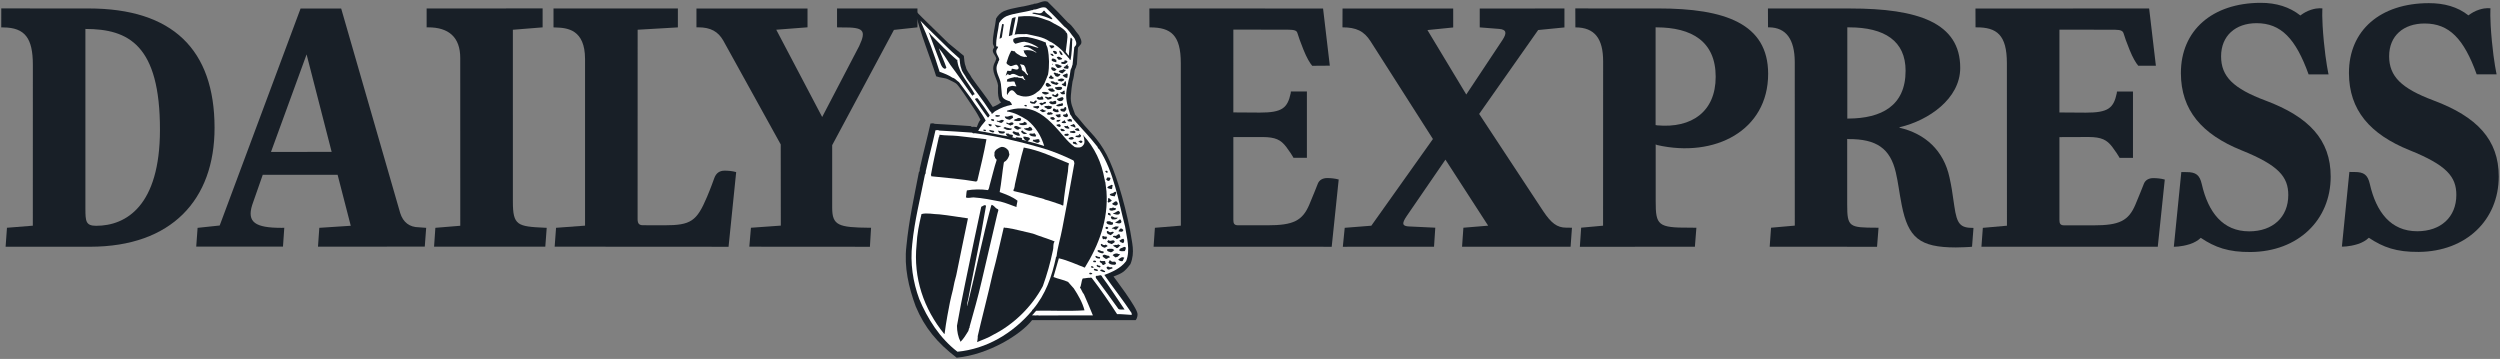 <svg width="3343" height="480" viewBox="0 0 3343 480" fill="none" xmlns="http://www.w3.org/2000/svg">
<rect x="0" y="0" width="3343" height="480" fill="#808080" stroke="none"/>
<g clip-path="url(#clip0_1808_4598)">
<mask id="mask0_1808_4598" style="mask-type:luminance" maskUnits="userSpaceOnUse" x="-163" y="-15" width="3670" height="520">
<path d="M-162.328 504.457H3506.87V-14.025H-162.328V504.457Z" fill="white"/>
</mask>
<g mask="url(#mask0_1808_4598)">
<path d="M1279.26 478.329C1253.17 458.409 1236.51 438.31 1224.46 409.648C1215.1 384.284 1208.77 357.239 1212.04 329.152C1215.44 294.333 1222.23 264.063 1228.75 230.246C1230.6 228.384 1229.32 225.372 1230.45 223.225C1234.71 203.737 1239.96 184.676 1244.21 165.188C1245.91 164.76 1248.18 164.903 1250.02 165.046L1247.89 165.473C1264.2 166.476 1281.5 167.336 1298.09 168.628C1299.08 169.92 1300.92 169.773 1302.06 169.488C1303.42 169.661 1304.76 169.88 1306.12 170.067C1307.56 166.07 1309.16 162.265 1311.05 160.038C1304.95 148.289 1303.3 146.845 1296.07 135.667C1296.07 135.667 1281.82 113.884 1278.53 111.665C1275.24 109.451 1272.32 108.341 1267.94 106.127C1263.55 103.913 1258.52 104.358 1251.86 102.068C1243.92 76.414 1230.67 45.204 1223.19 13.352L1233.4 23.671L1268.28 57.772L1288.86 74.681C1289.43 78.98 1289.43 84.852 1291.42 89.294C1292.55 94.886 1296.94 98.753 1299.36 103.913C1310.84 120.251 1316.71 126.43 1327.49 143.054C1327.49 143.054 1334.43 140.469 1338.81 136.776C1332.97 133.822 1334.64 114.619 1334.64 114.619C1333.5 104.59 1324.85 95.848 1329.53 84.955C1330.24 84.095 1331.8 79.938 1332.23 78.508C1331.37 73.063 1324.35 69.539 1329.32 63.667C1329.88 62.807 1327.69 59.595 1327.69 58.303C1327.27 46.839 1330.81 35.803 1331.94 24.771C1334.64 20.329 1337.76 17.174 1342.44 14.884C1354.21 10.01 1368.52 9.293 1380.58 5.711C1381.57 6.428 1381.99 4.851 1382.99 4.993C1389.37 4.993 1394.47 -0.019 1400.85 2.271C1410.21 11.302 1419.14 20.614 1427.93 30.073C1434.46 34.515 1437.58 41.247 1442.83 47.124C1444.24 50.278 1447.34 55.139 1445.5 58.864L1441.48 63.667L1439.99 86.1C1438.85 88.109 1439.14 90.689 1437.43 92.551V93.696L1437.15 93.411C1436.3 98.713 1435.88 104.158 1434.18 109.032C1433.32 114.762 1432.4 121.097 1431.98 127.544C1431.13 138.58 1434.3 143.259 1437.7 153.145C1440.4 155.867 1445.62 162.132 1449.88 167.425C1455.42 174.3 1468.88 185.884 1479.84 206.931C1490.8 227.978 1502.86 266.01 1511.26 308.475C1513.53 324.523 1518.15 336.816 1511.63 353.154C1503.4 363.9 1500.6 365.326 1488.97 369.768C1488.97 369.768 1521.13 411.863 1521.13 420.039C1521.13 425.688 1518.57 428.112 1518.57 428.112H1380.1C1365.12 447.31 1322.08 474.172 1279.26 478.329Z" fill="#181F27"/>
<path d="M1398.63 10.339C1407.14 18.546 1415.26 27.011 1423.25 35.61C1429.18 39.651 1432.02 45.773 1436.79 51.115C1438.08 53.98 1440.27 57.237 1438.59 60.623L1436.53 63.1L1434.21 86.549C1433.18 88.371 1433.43 90.715 1431.89 92.408V93.451L1431.63 93.192C1430.86 98.013 1430.47 102.963 1428.92 107.392C1428.15 112.6 1426.22 118.205 1425.83 124.064C1425.06 134.097 1428.02 144.127 1431.11 153.118C1433.57 155.59 1433.69 158.455 1436.53 160.54L1436.4 160.67C1443.62 169.01 1451.61 177.083 1459.09 185.945L1467.72 196.496C1467.85 197.93 1468.75 198.839 1469.91 199.623C1489.77 230.495 1495.18 267.364 1504.46 302.798C1506.52 317.389 1511.81 334.324 1505.88 349.174C1498.4 358.945 1487.31 363.637 1476.75 367.673C1488.47 384.608 1501.75 401.285 1513.1 418.478C1513.22 419.392 1513.48 420.171 1513.36 421.085C1506.91 420.822 1500.08 419.913 1493.76 420.042C1483.19 403.628 1471.84 387.215 1459.86 371.581C1459.47 371.188 1458.31 371.71 1458.31 370.93C1458.18 371.059 1457.93 371.188 1458.05 371.451C1454.96 371.188 1451.35 372.231 1447.87 372.36C1446.71 374.053 1446.46 376.66 1445.94 378.874C1445.42 380.83 1445.29 383.044 1444.13 384.479C1446.33 387.344 1446.97 390.73 1449.42 393.466C1453.67 402.715 1457.41 412.357 1461.41 421.735H1436.79L1391.54 421.864C1389.48 422.257 1387.16 421.214 1385.23 421.864L1379.94 421.606C1382.26 419.913 1383.68 417.177 1385.74 415.484C1407.53 415.092 1428.54 416.393 1450.19 414.959C1447.49 404.537 1441.94 394.9 1435.88 385.651L1428.15 376.923C1421.96 374.053 1415 373.015 1408.69 370.409L1415.91 345.396C1427.89 348.132 1439.37 353.603 1450.58 357.902C1469.27 327.81 1482.29 293.94 1479.58 255.9L1478.03 243.393C1476.87 242.222 1477.78 240.916 1477 239.615C1473.14 217.472 1463.86 197.28 1448.13 180.474C1447.87 181.124 1448.77 181.517 1448.9 182.038C1449.68 186.074 1451.61 191.024 1448.26 194.411C1445.55 198.06 1440.78 197.538 1437.17 196.625C1426.6 189.202 1419 177.475 1410.24 168.618C1398.37 156.112 1384.07 144.256 1366.02 145.04C1359.19 144.648 1352.74 146.212 1346.81 147.905C1346.3 148.168 1346.43 148.818 1346.55 149.077C1356.61 150.382 1365.12 155.198 1373.63 160.54C1385.1 169.79 1392.32 181.904 1396.31 195.195C1388.96 192.98 1381.75 190.503 1374.02 189.068C1375.17 187.638 1377.49 187.117 1377.11 185.032C1375.56 182.947 1372.98 183.597 1370.66 182.688L1368.34 182.818C1368.21 185.553 1371.31 187.897 1373.11 188.81C1370.92 187.897 1368.73 187.246 1366.41 186.725C1367.44 185.553 1366.28 184.119 1364.86 184.119C1362.54 184.511 1360.22 182.818 1357.9 183.86L1358.93 184.903C1357 184.381 1355.06 184.118 1353.26 183.339C1354.42 182.818 1354.55 181.904 1354.42 180.732C1352.36 179.431 1349.27 180.732 1348.1 177.997H1347.46C1347.2 178.518 1347.72 179.039 1348.23 179.302C1347.2 179.169 1346.17 177.738 1345.27 178.91C1345.01 180.474 1346.43 181.517 1347.46 182.038L1349.39 182.555C1335.99 180.603 1321.94 177.083 1308.02 175.003C1310.59 170.053 1314.2 165.753 1318.07 161.195C1312.53 150.511 1304.4 140.87 1297.83 130.711L1282.37 109.864C1279.27 107.913 1277.21 104.656 1273.6 103.872C1268.32 100.356 1262.52 98.142 1256.46 96.057C1249.24 72.737 1240.99 49.939 1230.8 27.795L1240.08 37.174L1271.8 68.179L1283.14 78.338C1283.65 82.25 1283.65 87.587 1285.46 91.628C1286.49 96.707 1290.49 100.227 1292.68 104.914C1303.12 119.769 1313.94 133.318 1323.74 148.426C1324.77 149.727 1326.58 150.899 1325.94 152.333L1325.8 152.596C1328.12 151.683 1329.54 148.947 1332.12 147.905C1338.31 144.256 1345.01 141.654 1352.1 140.348L1352.87 140.611C1353.65 139.177 1351.97 138.655 1351.97 137.225C1351.58 136.57 1350.17 136.833 1350.68 135.661C1346.43 134.097 1339.85 132.534 1339.73 126.541L1338.44 112.471C1337.41 103.351 1329.54 95.406 1333.8 85.507C1334.44 84.722 1334.57 83.68 1334.96 82.771H1334.44C1335.34 82.379 1335.86 80.944 1336.25 79.643C1335.47 74.693 1329.29 70.002 1333.8 64.664C1334.31 63.88 1334.83 63.1 1334.57 62.058C1334.05 62.579 1332.12 62.45 1332.12 61.273C1331.73 50.852 1334.96 40.823 1335.99 30.79C1338.44 26.753 1341.27 23.888 1345.53 21.803C1356.23 17.374 1369.24 16.724 1380.2 13.467C1381.1 14.117 1381.49 12.683 1382.39 12.812C1388.19 12.812 1392.83 8.254 1398.63 10.339Z" fill="white"/>
<path d="M1397.86 16.203C1400.95 19.722 1405.59 21.415 1407.4 25.581C1405.59 26.236 1403.79 24.539 1401.99 24.017C1395.28 21.152 1387.81 19.589 1380.71 18.158V17.116C1385.61 16.073 1391.67 20.502 1394.9 15.16C1396.06 13.208 1397.6 15.031 1397.86 16.203Z" fill="#181F27"/>
<path d="M1403.92 28.317C1411.14 33.004 1419.77 35.481 1425.7 42.909C1425.44 43.038 1425.18 42.909 1425.06 43.167C1425.06 43.559 1425.57 43.559 1425.83 43.688L1426.22 43.43C1428.41 47.074 1426.99 52.158 1426.73 56.195L1425.06 69.485C1426.73 71.174 1427.76 72.738 1428.79 74.564L1429.31 73.393C1429.83 66.224 1430.47 58.667 1431.37 51.245C1431.5 50.986 1431.89 50.461 1432.14 50.202C1433.05 51.115 1433.95 52.416 1434.21 53.722L1433.69 53.851C1433.56 62.579 1433.18 71.695 1431.63 79.906L1431.25 80.165C1430.47 80.036 1430.21 79.251 1429.7 78.73C1430.34 77.429 1428.54 78.213 1428.54 77.037C1426.73 75.086 1425.32 73.001 1423.38 71.308C1421.32 67.792 1417.32 65.052 1414.36 62.316C1411.01 59.973 1407.53 56.845 1403.53 55.415C1394.64 49.03 1383.29 48.117 1372.85 45.511C1367.7 46.032 1361.77 44.994 1356.61 46.295V45.773H1357C1358.54 38.088 1360.86 30.402 1361.64 22.195C1371.56 21.153 1382.13 21.023 1391.15 23.888L1403.92 28.317Z" fill="#181F27"/>
<path d="M1358.16 22.977C1356.87 31.054 1354.81 38.869 1353.52 46.818L1349.01 48.381C1349.91 40.825 1351.33 32.484 1353.13 24.799C1354.55 23.627 1356.36 23.239 1358.16 22.977Z" fill="#181F27"/>
<path d="M1342.17 33.525L1339.6 50.331C1338.31 50.331 1337.54 52.154 1336.63 51.761C1337.28 45.511 1338.82 38.867 1339.98 32.483C1340.89 31.574 1342.56 32.095 1342.17 33.525Z" fill="#181F27"/>
<path d="M1244.6 46.425C1256.2 58.148 1267.03 69.482 1279.27 79.908C1281.08 79.774 1279.66 81.601 1280.3 82.51C1282.76 99.057 1295.51 111.301 1303.25 125.63C1303.38 126.672 1302.21 126.28 1301.83 126.543C1301.19 127.323 1300.54 127.973 1299.64 128.107L1299.9 127.586C1290.36 113.907 1280.82 100.096 1270.76 86.68C1265.74 79.382 1261.48 71.438 1255.43 64.662C1258.39 73.131 1262.52 81.601 1265.48 90.325C1265.1 91.497 1263.81 92.281 1262.64 91.759C1260.33 90.846 1258.91 87.981 1258.01 85.767L1242.28 44.211L1241.12 42.91C1242.54 43.948 1244.08 44.732 1244.6 46.425Z" fill="#181F27"/>
<path d="M1398.63 56.975C1398.12 60.103 1400.7 62.188 1400.95 65.182C1403.14 75.737 1403.4 88.631 1401.47 99.574C1399.79 103.744 1398.37 107.522 1396.57 111.559C1393.99 115.729 1391.55 120.416 1387.16 122.893C1380.59 129.015 1370.53 130.837 1362.29 127.322C1357.26 127.059 1355.84 116.901 1349.91 122.243C1349.27 123.673 1347.59 124.716 1347.46 126.409L1346.94 126.801C1345.66 124.716 1346.94 120.942 1346.56 119.115C1347.21 115.6 1350.82 115.6 1353.65 114.816L1358.68 115.466L1359.19 115.208C1357.9 113.515 1357.26 111.038 1356.61 109.215C1354.29 108.302 1351.71 109.737 1349.01 109.215C1348.1 109.344 1346.82 109.344 1346.05 108.565L1346.82 108.436C1346.82 107.91 1346.17 107.001 1346.82 106.217C1349.78 104.265 1353.52 104.136 1357 103.093C1358.68 104.002 1360.48 102.572 1361.77 103.873L1367.05 104.657C1367.96 105.958 1369.38 106.609 1370.79 107.259C1371.69 106.609 1370.02 106.217 1370.15 105.437L1370.02 105.695C1368.73 104.916 1368.86 99.837 1365.9 102.18C1360.35 102.831 1356.23 95.796 1350.82 100.224C1349.01 100.879 1347.72 97.881 1346.3 99.966L1344.75 101.4C1345.4 99.182 1346.17 96.838 1346.94 94.887H1346.56C1348.62 93.973 1351.33 96.188 1352.87 93.71L1352.49 92.801L1352.87 93.194L1353 92.931L1352.49 92.409L1353.26 91.888C1356.23 91.888 1360.61 94.753 1362.16 91.238C1362.29 89.282 1360.99 87.589 1359.45 86.546C1356.23 86.288 1353.78 88.89 1350.82 88.239C1349.01 87.201 1346.43 86.158 1345.79 84.203C1347.46 78.602 1349.27 73.131 1352.23 67.918C1353.91 67.526 1355.19 68.831 1357 68.568C1358.42 71.959 1362.29 72.739 1364.86 74.824C1367.05 75.216 1369.12 76.646 1371.31 75.996C1371.95 75.603 1372.73 76.646 1373.37 76.254C1372.73 73.518 1369.24 71.825 1369.24 68.439C1368.99 68.047 1368.22 68.047 1368.73 67.526C1374.79 66.354 1380.72 67.267 1385.23 70.266C1385.49 70.395 1385.74 70.266 1386 70.003C1380.85 67.004 1375.95 61.667 1369.38 62.839L1369.5 62.709L1368.34 62.055C1374.53 58.018 1381.88 62.839 1388.07 63.881L1388.58 63.489C1382.78 59.711 1376.59 56.846 1369.76 55.804C1365.38 55.933 1361.77 57.626 1357.77 58.539C1355.97 57.105 1354.29 55.804 1355.07 52.939C1354.81 52.417 1355.33 52.025 1355.58 51.767C1361.25 49.29 1367.57 49.161 1374.02 49.548C1382.65 51.112 1390.9 53.589 1398.63 56.975Z" fill="#181F27"/>
<path d="M1409.72 63.099C1408.04 63.228 1407.01 65.442 1405.08 64.4C1405.46 62.707 1401.86 61.927 1403.92 60.363C1405.72 61.406 1409.98 59.45 1409.72 63.099Z" fill="#181F27"/>
<path d="M1420.93 72.477L1420.42 73.778C1418.49 73.778 1417.46 71.826 1416.94 70.262L1416.3 67.785C1418.87 68.177 1419.65 70.654 1420.93 72.477Z" fill="#181F27"/>
<path d="M1412.43 68.701C1412.94 69.609 1413.46 70.394 1413.46 71.436C1412.94 72.35 1411.78 71.957 1411.01 72.479C1409.72 71.824 1408.95 70.001 1407.91 69.093C1408.69 66.874 1411.14 68.567 1412.43 68.701Z" fill="#181F27"/>
<path d="M1407.4 71.826C1407.65 72.998 1408.95 73.519 1408.95 74.691C1407.53 75.475 1406.37 74.169 1405.34 73.39C1404.95 72.998 1404.31 72.089 1404.95 71.697C1405.85 71.567 1407.01 72.868 1407.4 71.826Z" fill="#181F27"/>
<path d="M1420.42 78.341C1419.52 80.297 1417.71 79.383 1416.16 80.034C1414.62 79.646 1414.23 77.82 1413.07 76.911C1413.59 76.126 1414.75 75.868 1415.78 75.734C1417.46 76.256 1419 77.298 1420.42 78.341Z" fill="#181F27"/>
<path d="M1412.55 80.163V83.29C1410.36 82.769 1407.27 82.635 1406.11 80.425C1406.63 79.77 1406.11 78.599 1407.27 78.336C1409.46 77.948 1411.01 79.249 1412.55 80.163Z" fill="#181F27"/>
<path d="M1427.51 82.51C1427.25 83.811 1425.19 84.466 1424.03 85.508C1421.96 85.245 1419.77 86.159 1418.74 84.074C1419.13 83.944 1419.51 83.681 1419.64 83.29C1419.51 82.773 1418.48 82.381 1418.23 82.381C1419.77 83.16 1421.45 82.902 1423.12 82.51C1423.51 81.989 1423.64 81.075 1423.38 80.688C1425.06 80.688 1426.86 80.946 1427.51 82.51Z" fill="#181F27"/>
<path d="M1408.17 85.897C1407.91 86.418 1407.53 86.418 1407.01 86.418L1407.14 85.117C1407.53 85.246 1407.91 85.634 1408.17 85.897Z" fill="#181F27"/>
<path d="M1419.51 87.981C1419.9 89.024 1418.87 89.933 1418.1 90.195C1416.68 90.588 1415.13 91.367 1413.58 90.454C1412.43 89.153 1411.27 87.852 1410.75 86.288C1413.07 85.246 1415.52 86.288 1417.84 87.46L1419.51 87.981Z" fill="#181F27"/>
<path d="M1365.12 85.766C1366.41 87.2 1368.99 85.766 1369.89 88.238C1372.47 91.366 1371.44 96.187 1374.4 98.922C1374.4 99.573 1374.92 100.223 1374.4 100.745C1373.5 100.223 1372.6 98.922 1371.57 98.272C1370.53 95.795 1368.08 95.407 1366.41 93.322C1366.67 90.323 1364.86 88.238 1363.96 85.766L1364.86 86.158L1365.12 85.766Z" fill="white"/>
<path d="M1428.15 86.679L1428.28 86.937C1428.41 86.937 1426.61 87.329 1427.51 87.984C1428.03 88.243 1428.92 88.113 1428.92 88.893C1428.67 89.673 1428.8 90.065 1428.8 90.978C1427.51 93.322 1425.7 91.107 1423.64 91.629L1422.35 90.198C1422.61 88.372 1424.93 89.806 1424.93 87.85C1425.7 87.592 1426.22 86.549 1427.12 86.937L1426.99 86.679L1428.03 85.894C1428.15 86.028 1427.77 86.679 1428.15 86.679Z" fill="#181F27"/>
<path d="M1411.52 92.019C1411.78 92.54 1412.81 91.756 1412.68 92.669C1412.04 94.233 1410.62 94.626 1409.33 95.147C1408.82 94.626 1408.17 94.104 1407.27 94.233C1406.37 93.191 1405.21 92.019 1405.85 90.455L1406.63 89.805C1408.3 90.455 1410.49 90.584 1411.52 92.019Z" fill="#181F27"/>
<path d="M1424.93 94.363L1420.55 98.27C1418.74 97.749 1416.68 96.969 1415.65 95.276C1417.07 93.841 1418.87 93.841 1420.93 93.454C1421.97 90.977 1422.99 94.104 1424.8 93.32C1425.44 93.579 1424.67 93.971 1424.93 94.363Z" fill="#181F27"/>
<path d="M1431.63 92.41H1431.76V92.802H1431.63V92.41Z" fill="#181F27"/>
<path d="M1415.91 99.185L1417.32 98.664C1417.71 98.927 1417.84 99.577 1417.84 100.228C1416.42 101.27 1414.87 103.485 1412.81 102.313C1410.36 102.05 1410.49 99.185 1408.82 97.884C1410.24 95.67 1412.29 98.664 1414.36 98.013L1415.91 99.185Z" fill="#181F27"/>
<path d="M1426.61 98.143C1428.8 98.922 1427.12 101.662 1427.38 103.351C1426.86 105.049 1425.06 103.485 1424.03 103.485L1420.93 101.141C1422.35 99.056 1425.58 99.444 1427.12 97.492L1426.61 98.143Z" fill="#181F27"/>
<path d="M1407.27 102.703L1409.72 104.396C1408.69 104.917 1406.5 106.089 1404.82 105.176C1404.18 104.659 1403.01 105.176 1402.63 104.133C1402.24 102.44 1404.31 103.095 1404.05 101.397C1405.59 99.967 1406.62 101.268 1407.27 102.703Z" fill="#181F27"/>
<path d="M1423.25 106.611C1422.61 108.175 1420.68 108.304 1419.39 109.084C1417.71 108.304 1415.26 108.825 1414.23 106.874C1415.52 105.698 1416.94 105.831 1418.48 105.047C1420.16 104.789 1422.1 105.176 1423.25 106.611Z" fill="#181F27"/>
<path d="M1425.7 112.212C1425.19 113.513 1426.09 115.077 1424.67 115.598C1422.87 114.818 1420.54 114.426 1419.64 112.47C1420.42 111.949 1421.58 111.82 1422.48 111.428L1424.28 108.434C1425.96 108.826 1425.06 111.04 1425.7 112.212Z" fill="#181F27"/>
<path d="M1413.2 109.995L1415.65 111.558C1414.61 112.209 1413.97 113.381 1412.68 113.644C1409.85 112.467 1405.72 112.601 1404.69 108.952C1406.62 108.56 1409.2 108.302 1410.75 110.387L1413.2 109.995Z" fill="#181F27"/>
<path d="M1405.59 114.297L1405.72 115.339C1403.66 114.555 1401.21 117.553 1399.41 115.21C1398.38 114.555 1398.12 113.388 1398.5 112.211C1399.02 111.819 1399.15 110.781 1400.05 110.781C1402.5 110.781 1403.79 113.125 1405.59 114.297Z" fill="#181F27"/>
<path d="M1420.42 117.813C1420.03 118.726 1419.39 119.506 1418.74 120.027C1416.42 120.419 1415 120.807 1412.69 119.769C1412.3 118.463 1409.59 118.463 1411.01 116.77C1413.84 116.12 1416.94 115.857 1419.51 116.378L1420.42 117.813Z" fill="#181F27"/>
<path d="M1410.75 121.723C1409.08 122.765 1406.5 123.158 1404.57 122.115C1403.66 121.202 1401.34 120.551 1401.73 118.987C1403.41 117.682 1405.98 118.724 1407.92 118.203C1408.04 119.767 1410.11 120.288 1410.75 121.723Z" fill="#181F27"/>
<path d="M1424.03 124.586C1424.03 127.059 1421.96 125.629 1420.54 126.15C1419.13 125.887 1418.1 124.457 1417.45 123.414C1418.35 123.022 1419.38 123.673 1420.29 123.022C1421.45 122.372 1421.96 121.066 1423.38 121.066C1424.28 122.238 1422.87 123.544 1424.03 124.586Z" fill="#181F27"/>
<path d="M1401.86 123.674C1401.98 124.066 1403.02 124.588 1402.24 124.975C1400.57 126.018 1398.12 127.06 1396.19 126.018C1395.28 124.975 1392.96 125.109 1393.48 123.282C1396.05 122.24 1399.41 123.282 1401.86 123.674Z" fill="#181F27"/>
<path d="M1415.52 126.412C1415.13 128.368 1413.97 129.54 1412.04 129.927C1410.11 129.277 1407.53 128.885 1406.5 126.804C1407.27 126.283 1408.56 125.761 1409.34 126.541C1409.85 127.584 1411.01 127.192 1411.78 126.933C1412.81 126.149 1413.2 124.719 1414.62 124.848C1415 125.369 1414.62 126.283 1415.52 126.412Z" fill="#181F27"/>
<path d="M1394.64 130.319C1394.64 131.361 1395.67 132.012 1395.03 133.054C1392.06 133.184 1388.45 134.489 1386.39 131.232C1386.26 130.056 1387.81 129.797 1388.71 129.668C1389.49 130.056 1390.26 130.319 1391.16 130.19C1391.68 128.626 1394.51 128.497 1394.64 130.319Z" fill="#181F27"/>
<path d="M1403.4 129.538V129.667C1404.31 129.408 1406.11 129.538 1406.5 130.709C1405.85 132.924 1402.89 132.665 1400.96 133.316C1400.18 131.623 1397.99 131.364 1397.22 129.667C1399.15 128.107 1401.86 131.752 1403.4 129.538Z" fill="#181F27"/>
<path d="M1422.09 131.232C1422.48 132.666 1421.19 133.967 1420.29 134.747C1418.74 135.268 1416.42 135.66 1414.88 134.359C1414.36 133.967 1412.55 132.795 1414.1 131.882C1416.42 131.753 1418.74 129.538 1421.19 130.06L1422.09 131.232Z" fill="#181F27"/>
<path d="M1308.02 132.403C1313.43 139.438 1318.59 146.865 1323.49 154.288C1322.59 155.201 1322.45 157.286 1320.78 157.023C1314.85 149.338 1309.31 140.873 1303.77 132.666C1304.41 132.274 1304.54 130.968 1305.31 131.881L1305.57 132.011C1305.05 130.447 1307.38 131.102 1308.02 132.403Z" fill="#181F27"/>
<path d="M1386.52 135.53C1385.87 136.835 1384.72 137.615 1383.68 138.787C1381.49 138.528 1378.4 139.05 1377.24 136.572C1377.49 136.314 1377.37 135.793 1377.49 135.401L1382.26 136.572C1383.04 135.663 1385.49 132.536 1386.52 135.53Z" fill="#181F27"/>
<path d="M1412.43 137.354C1412.17 137.746 1412.3 138.267 1412.3 138.659C1409.2 139.697 1405.46 140.352 1403.15 137.224C1402.89 137.091 1403.02 136.703 1403.02 136.44C1404.18 136.053 1405.46 134.489 1406.62 135.919C1408.69 136.311 1410.62 133.446 1412.3 135.527L1412.43 137.354Z" fill="#181F27"/>
<path d="M1398.76 136.702V138.008C1396.83 138.788 1394.64 139.567 1393.09 141.002C1391.93 139.959 1390.13 139.438 1389.87 137.874C1391.03 137.482 1392.96 136.965 1394.64 137.874C1395.54 136.31 1397.34 135.66 1398.76 136.702Z" fill="#181F27"/>
<path d="M1421.58 139.828C1421.32 142.434 1418.1 141.258 1416.55 142.171C1415.13 142.434 1413.33 142.042 1412.3 141.258C1412.94 139.698 1415.26 139.957 1416.55 138.785C1418.22 139.828 1421.58 135.791 1421.32 139.828H1421.58Z" fill="#181F27"/>
<path d="M1372.98 141.261C1372.98 141.783 1372.85 142.175 1372.46 142.433C1371.43 142.304 1370.15 142.041 1369.76 141.003C1369.63 139.831 1371.05 140.74 1371.57 140.219C1372.08 140.352 1373.11 140.352 1372.98 141.261Z" fill="#181F27"/>
<path d="M1406.11 144.256C1405.08 146.341 1402.76 145.562 1401.08 146.083C1399.8 144.648 1397.73 144.386 1396.31 142.955C1397.47 140.612 1400.57 142.434 1402.5 141.258C1403.66 142.692 1407.78 140.741 1406.11 144.256Z" fill="#181F27"/>
<path d="M1389.48 143.346C1389.74 144.91 1387.68 143.997 1387.68 145.561C1385.62 144.518 1382.91 144.518 1381.1 142.954C1382.26 142.041 1384.58 141.783 1386.26 141.912C1387.29 141.524 1390.13 141.003 1389.48 143.346Z" fill="#181F27"/>
<path d="M1425.7 143.998C1425.83 144.52 1425.32 145.433 1426.22 145.562C1425.44 146.863 1424.67 148.556 1423.26 149.469C1421.19 149.077 1418.36 149.34 1417.84 146.471C1418.87 143.998 1422.74 146.863 1423.26 143.998C1423.77 142.697 1425.32 142.826 1425.7 143.998Z" fill="#181F27"/>
<path d="M1414.23 146.082C1415.65 146.603 1415.01 148.554 1415.78 149.597C1413.2 150.773 1409.98 149.731 1407.79 148.033C1407.91 146.861 1407.91 145.039 1409.46 145.039C1411.4 145.302 1412.04 147.775 1414.23 146.082Z" fill="#181F27"/>
<path d="M1399.15 148.297C1397.73 148.818 1395.67 150.511 1393.74 149.861L1390.39 147.517C1391.42 146.733 1392.96 146.604 1393.99 145.824C1395.41 147.125 1397.34 147.776 1399.15 148.297Z" fill="#181F27"/>
<path d="M1407.78 151.552C1407.4 154.159 1404.43 152.466 1403.14 153.638C1402.12 153.508 1400.31 153.508 1399.66 151.945C1400.57 151.945 1401.21 150.639 1401.59 149.989C1402.5 150.51 1404.05 150.639 1404.82 149.859L1407.78 151.552Z" fill="#181F27"/>
<path d="M1428.15 154.287C1428.03 155.851 1426.99 156.893 1425.19 156.631C1423.64 156.501 1421.96 155.722 1421.32 154.158C1422.35 151.81 1425.57 154.287 1425.83 151.293C1427.38 151.551 1427.38 153.244 1428.15 154.287Z" fill="#181F27"/>
<path d="M1418.23 152.594C1417.07 153.895 1419.52 155.98 1417.33 156.63C1416.17 157.152 1414.75 157.152 1413.59 156.243L1411.27 153.636C1412.3 153.244 1413.84 153.115 1414.88 153.115C1415.91 152.723 1417.2 152.723 1418.23 152.594Z" fill="#181F27"/>
<path d="M1353.65 154.678C1354.04 155.592 1355.07 156.501 1354.55 157.543L1350.43 160.15C1347.72 159.891 1344.24 158.978 1343.6 156.113C1344.11 155.071 1345.01 156.242 1345.92 155.85C1348.5 156.371 1350.69 154.157 1353.13 154.678L1354.68 153.77C1354.94 154.42 1353.65 154.028 1353.65 154.678Z" fill="#181F27"/>
<path d="M1336.89 154.157C1337.67 156.371 1335.09 155.458 1334.31 156.242C1333.28 155.721 1331.73 156.5 1331.09 155.329C1330.83 154.42 1331.22 154.028 1332.12 153.898L1336.89 154.157Z" fill="#181F27"/>
<path d="M1410.88 158.848C1409.85 160.149 1408.05 160.804 1406.5 160.02C1405.98 159.24 1403.79 158.719 1404.57 157.284C1405.59 156.5 1407.14 156.763 1408.43 156.5L1410.88 158.848Z" fill="#181F27"/>
<path d="M1365.38 158.847C1365.64 160.148 1364.86 161.453 1363.7 161.712C1361 161.974 1357.9 162.362 1355.58 160.803L1357.39 159.239C1358.03 159.626 1359.19 159.239 1359.96 158.584C1361.25 157.412 1363.06 157.675 1364.6 158.063L1365.38 158.847Z" fill="#181F27"/>
<path d="M1433.31 160.152C1433.05 161.194 1433.82 162.108 1433.18 162.887C1431.37 161.586 1427.25 163.801 1427.38 160.023C1427.89 159.243 1428.54 160.281 1429.05 159.76C1430.34 157.937 1432.02 159.501 1433.31 160.152Z" fill="#181F27"/>
<path d="M1329.29 160.022C1329.54 161.064 1329.15 161.585 1328.25 161.978C1327.09 161.456 1325.03 161.456 1325.03 159.759C1326.32 158.979 1328.51 159.242 1329.29 160.022Z" fill="#181F27"/>
<path d="M1418.1 159.891C1418.1 160.804 1417.2 162.105 1415.91 162.363C1415.13 163.406 1413.85 162.626 1412.81 162.363L1412.55 162.105C1413.33 159.24 1416.04 161.062 1418.1 159.891Z" fill="#181F27"/>
<path d="M1342.82 161.456C1341.53 161.978 1340.76 163.671 1339.21 164.321C1337.02 164.58 1335.34 162.499 1333.02 162.499V160.935C1336.12 163.408 1338.44 159.108 1341.27 160.543L1342.82 161.456Z" fill="#181F27"/>
<path d="M1421.32 160.539L1421.58 160.41L1422.48 160.802L1421.32 160.539Z" fill="#181F27"/>
<path d="M1425.06 162.886L1425.7 163.8C1423.77 165.622 1421.45 164.187 1419.39 164.45C1420.29 163.666 1420.55 161.585 1421.97 162.102L1423.38 160.672C1424.67 161.064 1423.64 162.886 1425.06 162.886Z" fill="#181F27"/>
<path d="M1372.85 165.623C1373.24 166.015 1373.89 165.752 1374.4 165.36C1371.7 167.837 1366.93 167.708 1363.7 166.794L1362.54 165.493C1364.47 164.059 1368.47 165.752 1369.5 162.758C1370.66 163.538 1373.37 163.408 1372.85 165.623Z" fill="#181F27"/>
<path d="M1355.19 164.71C1355.45 167.446 1352.36 166.795 1350.94 167.967C1349.39 166.403 1346.68 166.145 1345.27 164.581C1346.56 163.017 1347.72 164.973 1349.14 164.84C1350.81 164.06 1353.65 162.625 1355.19 164.71Z" fill="#181F27"/>
<path d="M1326.58 167.055C1325.42 167.184 1325.93 168.098 1325.67 168.619C1324.13 169.27 1322.58 168.49 1322.07 167.055L1321.81 165.625C1323.1 165.754 1325.29 166.146 1326.58 167.055Z" fill="#181F27"/>
<path d="M1438.08 170.181L1437.56 170.702C1436.79 169.918 1435.37 169.789 1434.34 169.138C1433.18 169.009 1432.15 168.746 1431.37 167.837C1431.37 167.053 1432.27 167.053 1432.92 167.053C1434.34 167.316 1434.72 165.102 1436.01 166.144C1437.56 166.924 1438.08 168.617 1438.08 170.181Z" fill="#181F27"/>
<path d="M1418.87 168.227C1417.71 168.877 1417.71 170.441 1415.91 169.528C1414.75 169.006 1412.42 168.356 1412.81 166.797C1414.23 166.534 1415.78 165.883 1417.07 166.142C1418.1 166.663 1417.71 168.098 1418.87 168.227Z" fill="#181F27"/>
<path d="M1339.08 168.487C1337.15 169.138 1334.7 171.223 1332.64 169.788C1331.73 168.88 1330.83 167.445 1329.93 166.402C1333.02 167.837 1335.86 168.358 1339.08 168.487Z" fill="#181F27"/>
<path d="M1428.15 169.14C1428.79 169.791 1430.09 170.704 1430.09 171.618C1428.54 172.656 1426.73 171.618 1425.18 171.355C1424.54 170.575 1423.25 170.183 1423.12 169.011C1424.02 167.706 1426.09 169.399 1427.25 168.227C1428.15 167.839 1427.89 168.748 1428.15 169.14Z" fill="#181F27"/>
<path d="M1365.89 170.834C1365.5 172.398 1363.31 171.614 1362.41 172.92C1360.35 174.479 1358.29 172.006 1356.61 171.093C1355.45 169.921 1356.35 168.879 1357.64 168.491C1360.73 167.84 1362.8 170.834 1365.89 170.834Z" fill="#181F27"/>
<path d="M1379.17 170.571C1379.68 171.351 1379.94 172.264 1380.59 173.044C1379.94 175.258 1377.62 174.479 1376.2 175C1374.01 174.737 1372.08 173.957 1370.15 172.915C1369.76 172.527 1369.76 172.006 1369.5 171.484C1370.41 171.092 1372.21 172.393 1372.98 170.963C1375.69 172.785 1376.33 167.443 1378.53 170.571H1379.17Z" fill="#181F27"/>
<path d="M1350.68 171.745C1351.45 171.874 1351.84 171.353 1352.74 171.616L1352.49 173.438C1350.17 173.959 1347.72 174.089 1345.52 173.309C1344.24 172.788 1343.33 171.874 1341.92 171.487C1341.92 170.31 1343.21 170.444 1343.85 169.789C1345.78 171.095 1348.49 170.832 1350.68 171.745Z" fill="#181F27"/>
<path d="M1442.72 172.527C1442.72 173.306 1443.11 174.091 1443.62 174.478C1443.62 175.133 1442.85 175 1442.46 175.262L1442.07 174.87C1440.53 175.262 1438.85 174.478 1437.43 173.44L1437.18 173.177C1438.46 171.876 1441.3 170.442 1442.72 172.527Z" fill="#181F27"/>
<path d="M1424.15 174.479C1423.25 175.651 1421.7 175.264 1420.16 175.393C1418.74 175.264 1418.61 173.958 1417.96 173.049C1418.61 171.356 1420.42 172.657 1421.7 172.657L1424.15 174.479Z" fill="#181F27"/>
<path d="M1381.1 172.919L1382.13 172.527L1381.62 172.919H1381.1Z" fill="#181F27"/>
<path d="M1318.46 173.701C1318.72 174.48 1317.94 174.873 1317.56 175.523C1316.53 175.265 1314.72 175.135 1314.85 173.83C1315.63 172.4 1317.17 173.964 1318.46 173.701Z" fill="#181F27"/>
<path d="M1329.67 175.263C1329.29 176.176 1328.9 177.085 1327.74 177.219C1326.07 176.435 1324.13 176.435 1322.71 174.871L1323.61 173.699C1325.42 174.613 1327.74 174.354 1329.67 175.263Z" fill="#181F27"/>
<path d="M1254.27 174.478C1269.09 175.391 1284.82 176.171 1299.9 177.343C1300.8 178.519 1302.48 178.385 1303.51 178.127C1333.8 182.034 1362.67 189.198 1391.16 197.276C1406.5 201.576 1421.06 207.568 1435.24 214.474C1436.4 215.512 1436.27 217.076 1436.66 218.382C1431.38 247.952 1426.22 276.614 1420.55 305.271C1418.23 317.907 1414.1 330.934 1412.82 342.79C1412.43 342.657 1412.56 344.221 1411.66 343.833L1412.04 344.221C1406.63 369.492 1398.25 393.725 1381.11 413.917C1379.81 414.046 1380.46 415.61 1379.43 416.131C1353.9 445.965 1319.23 466.544 1280.3 470.322C1256.59 452.216 1240.22 426.031 1229.26 399.98C1220.75 376.919 1216.89 351.777 1219.85 326.243C1222.95 294.587 1230.94 264.108 1236.87 233.361C1238.54 231.668 1237.38 228.932 1238.42 226.976C1242.28 209.261 1247.05 191.934 1250.92 174.219C1252.46 173.827 1254.52 173.956 1256.2 174.086L1254.27 174.478Z" fill="white"/>
<path d="M1370.66 177.086C1371.44 177.736 1372.6 177.736 1373.37 178.387C1372.47 179.434 1370.66 178.908 1369.37 179.434C1367.7 178.52 1365.89 177.736 1365.38 175.655C1365.77 175.655 1366.54 173.958 1367.57 174.742C1368.21 175.914 1369.63 176.823 1370.66 177.086Z" fill="#181F27"/>
<path d="M1342.82 175.656C1344.11 175.914 1342.82 177.086 1343.72 177.607C1341.4 179.171 1338.83 178.65 1336.25 177.999C1336.64 177.086 1334.96 177.349 1335.73 176.435C1335.09 176.048 1334.31 175.656 1334.44 174.742C1337.28 175.005 1339.85 176.177 1342.82 175.656Z" fill="#181F27"/>
<path d="M1438.21 177.086C1436.4 179.042 1433.56 177.344 1431.24 177.344L1430.47 176.043C1432.28 174.871 1434.21 175.656 1436.01 174.742C1436.91 175.13 1438.33 175.785 1438.21 177.086Z" fill="#181F27"/>
<path d="M1360.87 177.085C1363.19 176.305 1362.03 179.821 1364.09 180.213C1364.35 182.035 1362.03 181.126 1361.38 181.643C1358.55 180.471 1355.33 179.821 1353.91 176.822C1354.29 175.913 1355.84 175 1356.74 176.042C1358.16 176.822 1359.45 176.956 1360.87 177.085Z" fill="#181F27"/>
<path d="M1385.36 181.516L1384.84 182.688C1381.62 182.43 1377.88 182.559 1376.21 179.431C1378.01 177.087 1380.98 180.215 1382.91 177.867C1383.68 178.91 1385.23 179.823 1385.36 181.516Z" fill="#181F27"/>
<path d="M1429.83 180.863C1428.8 180.471 1428.02 180.992 1427.12 181.905C1425.83 181.255 1423.51 182.164 1423.25 180.341C1423.77 178.127 1426.35 179.428 1428.02 178.648L1429.83 180.863Z" fill="#181F27"/>
<path d="M1445.17 182.555C1444.14 184.511 1441.69 183.469 1440.14 183.469C1439.5 182.947 1438.34 183.469 1438.08 182.426C1438.59 180.599 1440.91 182.034 1441.82 180.733C1442.2 180.733 1442.85 181.383 1443.24 180.733C1443.24 180.47 1442.85 180.212 1442.72 180.082C1444.14 177.605 1444.39 181.383 1445.68 180.733L1445.17 182.555Z" fill="#181F27"/>
<path d="M1387.16 180.214C1387.03 180.344 1386.77 180.865 1386.26 180.736C1386 180.344 1386.9 179.951 1387.16 180.214Z" fill="#181F27"/>
<path d="M1280.3 181.775L1319.1 186.203C1315.75 204.965 1311.24 223.072 1306.86 241.7C1306.08 241.571 1305.82 242.614 1305.57 242.872C1285.46 239.357 1265.35 237.793 1245.24 235.708C1245.76 234.794 1244.73 234.665 1244.86 233.885C1247.95 216.429 1251.69 200.274 1255.43 183.339C1256.33 182.559 1256.07 181.254 1256.33 180.211C1264.06 181.387 1272.57 180.995 1280.3 181.775Z" fill="#181F27"/>
<path d="M1435.89 185.555C1433.95 186.989 1431.51 187.119 1429.31 185.818C1428.93 185.555 1429.19 185.163 1429.05 184.775C1430.86 183.34 1435.5 181.776 1435.89 185.555Z" fill="#181F27"/>
<path d="M1390 187.507C1390.26 188.158 1389.36 188.679 1390.13 189.071C1390.39 188.813 1390.9 189.071 1391.16 188.942C1390.77 189.2 1390.39 190.243 1390 189.463C1387.55 193.241 1383.81 189.071 1380.72 188.813C1380.97 188.679 1381.75 187.641 1381.49 186.727C1384.46 187.641 1386.78 185.164 1389.61 186.465L1390 187.507Z" fill="#181F27"/>
<path d="M1447.49 189.462C1447.23 189.591 1447.36 189.984 1447.36 190.242C1446.45 189.984 1446.58 191.285 1445.81 191.155C1443.62 191.547 1443.88 189.204 1441.82 189.333C1442.46 188.291 1444 188.549 1445.04 187.898C1445.94 188.028 1447.23 188.291 1447.49 189.462Z" fill="#181F27"/>
<path d="M1438.08 189.591C1438.98 190.634 1439.88 192.977 1441.82 192.848C1440.53 192.977 1439.37 193.37 1437.95 192.977C1436.92 192.069 1433.83 192.59 1434.72 190.376C1435.37 188.682 1436.79 190.376 1438.08 189.591Z" fill="#181F27"/>
<path d="M1348.62 201.576L1349.78 206.789C1348.75 210.562 1346.68 214.733 1342.95 216.426L1342.3 217.468C1340.24 230.233 1339.08 244.303 1336.76 256.81C1345.01 259.937 1353.39 262.802 1360.61 268.403C1360.35 270.88 1359.19 274.658 1359.19 276.872C1352.1 274.395 1345.4 271.401 1338.05 269.579C1326.06 267.231 1313.94 264.758 1301.83 263.974C1297.96 263.974 1295.13 265.409 1291.64 263.974C1292.29 260.98 1292.03 257.594 1292.94 254.595C1301.83 253.032 1311.88 252.902 1321.16 254.203C1322.97 251.86 1322.84 248.603 1323.87 245.867C1326.84 235.575 1329.16 224.633 1332.63 214.341C1332.9 211.997 1329.93 212.389 1330.57 209.912C1328.64 208.611 1330.44 206.134 1329.67 204.57C1330.32 200.275 1335.09 197.798 1338.82 196.497C1342.95 195.975 1346.56 198.577 1348.62 201.576Z" fill="#181F27"/>
<path d="M1429.44 218.512C1427.89 223.203 1428.67 228.02 1427.51 232.711C1425.44 246.519 1423 260.46 1421.84 274.53C1420.42 275.439 1419.13 273.487 1417.71 273.354C1410.75 271.144 1403.92 268.404 1396.83 266.711L1396.31 266.189C1382.78 262.674 1369.37 258.504 1355.58 255.51C1355.84 254.988 1355.19 254.726 1354.8 254.467C1357.26 251.469 1356.61 247.303 1357.77 243.783C1361.25 228.153 1364.6 212.127 1368.99 197.277C1390.39 201.056 1409.59 210.563 1429.44 218.512Z" fill="#181F27"/>
<path d="M1481.13 229.585L1480.87 231.02C1479.58 231.541 1478.81 230.236 1478.04 229.327C1477.78 228.672 1478.3 228.543 1478.81 228.414C1479.71 228.151 1481 228.414 1481.13 229.585Z" fill="#181F27"/>
<path d="M1485 238.314C1484.35 239.878 1484.35 241.7 1482.42 241.963C1481.26 241.963 1479.97 241.179 1479.2 239.878C1479.2 238.443 1481.52 238.314 1480.61 236.621C1481.52 238.185 1483.97 236.492 1485 238.314Z" fill="#181F27"/>
<path d="M1488.09 248.345C1486.42 249.908 1488.35 251.994 1486.16 252.902C1484.35 252.386 1482.29 252.252 1480.75 251.209C1481.26 248.474 1484.48 248.737 1486.03 247.173C1486.93 247.044 1487.7 247.694 1488.09 248.345Z" fill="#181F27"/>
<path d="M1492.35 256.942C1493.25 259.549 1490.8 260.199 1490.93 262.543C1488.48 262.284 1486.03 262.151 1483.96 260.72C1484.35 258.114 1487.7 259.157 1489.12 257.593C1490.03 257.071 1491.31 255.508 1492.35 256.942Z" fill="#181F27"/>
<path d="M1486.54 267.756C1486.15 269.97 1483.84 269.578 1482.68 271.013C1482.16 270.621 1481.13 270.233 1481.13 269.32C1482.42 268.406 1480.87 265.541 1482.42 264.762C1484.22 265.283 1485 267.234 1486.54 267.756Z" fill="#181F27"/>
<path d="M1494.54 271.533C1495.31 273.489 1493.5 274.531 1491.96 274.919C1490.15 274.398 1488.09 274.268 1487.06 272.446C1489.38 271.27 1492.73 266.32 1494.54 271.533Z" fill="#181F27"/>
<path d="M1325.94 273.879C1326.19 274.271 1325.16 274.4 1325.81 274.792C1326.45 273.095 1328 275.051 1329.03 275.572C1330.57 277.007 1331.99 278.958 1334.18 279.613L1335.09 280.785L1333.54 286.514L1312.53 376.532C1307.89 396.987 1302.09 416.916 1296.54 436.849C1297.06 438.413 1295.39 438.935 1295.52 440.236L1294.87 442.579C1291.77 447.529 1288.68 452.871 1284.43 457.041C1281.21 450.657 1279.66 443.1 1279.66 435.673C1286.37 396.858 1295.26 357.775 1302.86 319.997L1312.14 276.485C1314.08 275.835 1315.49 274.142 1317.69 274.271L1318.46 275.572L1311.89 312.57L1295.77 394.117C1295.26 399.201 1293.07 404.022 1293.19 408.972H1293.45C1304.67 363.896 1313.69 318.562 1325.68 273.879H1325.94Z" fill="#181F27"/>
<path d="M1491.96 278.438C1492.48 278.83 1492.22 279.609 1491.96 280.131C1490.54 281.565 1488.86 280.781 1487.32 281.694C1485.77 281.694 1482.81 281.565 1483.58 279.217C1483.58 278.567 1483.97 278.175 1484.61 278.175C1486.55 279.609 1487.71 276.223 1489.64 278.045L1491.96 278.438Z" fill="#181F27"/>
<path d="M1497.63 284.038C1497.63 285.081 1497.11 286.253 1496.21 286.645C1493.51 287.558 1491.44 286.515 1488.99 285.994L1488.35 285.081C1491.05 285.21 1492.99 282.474 1495.56 281.953C1496.34 282.737 1497.24 282.996 1497.63 284.038Z" fill="#181F27"/>
<path d="M1484.48 285.214C1485 286.122 1484.74 287.428 1485.9 287.82C1484.48 288.47 1483.06 287.82 1481.9 287.169C1481.39 286.644 1481.52 285.735 1481.65 285.084C1482.55 283.908 1483.45 285.472 1484.48 285.214Z" fill="#181F27"/>
<path d="M1294.35 291.984C1289.19 317.126 1283.79 342.66 1278.76 367.802C1276.95 374.186 1275.41 380.7 1274.25 387.343C1271.28 398.678 1268.83 410.4 1266.9 421.864C1265.35 429.812 1264.19 438.407 1263.16 446.097L1262.64 446.618C1235.32 413.006 1221.14 371.972 1225.65 327.155C1226.29 313.218 1229 299.669 1232.22 286.25C1239.57 284.298 1247.95 286.512 1256.2 286.642C1268.83 287.947 1281.85 290.291 1294.35 291.984Z" fill="#181F27"/>
<path d="M1494.66 291.071C1492.99 293.807 1489.76 293.544 1486.93 293.286C1486.15 292.243 1485.64 291.593 1485.38 290.421C1486.8 287.556 1489.25 291.071 1491.31 291.071H1494.66Z" fill="#181F27"/>
<path d="M1499.43 295.892C1500.08 297.718 1498.14 298.756 1496.6 298.756C1494.54 298.756 1492.99 298.106 1490.93 297.585C1493.12 296.542 1495.57 295.112 1497.5 293.285C1498.92 293.414 1498.92 294.983 1499.43 295.892Z" fill="#181F27"/>
<path d="M1485.77 296.934L1488.35 297.455C1488.47 298.627 1488.47 300.712 1486.67 300.583C1484.09 300.712 1480.87 300.454 1479.71 297.976C1479.32 296.934 1480.1 295.891 1481.26 295.891C1482.81 296.154 1484.61 295.241 1485.77 296.934Z" fill="#181F27"/>
<path d="M1496.21 303.19C1494.28 304.491 1493.24 309.053 1490.02 306.318C1489.25 305.404 1487.44 306.318 1486.54 305.146C1487.96 304.754 1489.63 303.582 1491.31 302.932C1492.34 302.54 1494.66 302.932 1496.21 303.19Z" fill="#181F27"/>
<path d="M1482.03 304.623C1481.91 305.537 1481 305.537 1480.49 306.316C1479.46 306.316 1478.43 305.795 1478.17 304.752C1478.68 302.538 1481.13 303.189 1482.03 304.623Z" fill="#181F27"/>
<path d="M1381.36 312.437C1390.77 316.086 1400.57 318.951 1409.98 322.73L1410.24 323.251H1409.98C1407.66 327.158 1409.2 330.674 1407.91 334.973C1404.56 351.258 1400.05 367.15 1394.51 382.521C1380.07 409.878 1355.71 433.719 1328.38 447.526C1321.68 451.696 1313.95 454.303 1306.6 457.426C1307.12 455.082 1307.37 452.61 1307.63 450.132H1307.37L1306.09 455.082C1312.91 425.12 1320.91 395.549 1327.48 365.715C1332.89 345.916 1337.28 324.815 1342.17 304.489C1343.59 303.709 1344.75 305.273 1345.91 304.623C1358.03 306.445 1369.5 309.831 1381.36 312.437Z" fill="#181F27"/>
<path d="M1502.01 307.357C1502.27 309.18 1500.6 309.83 1498.92 309.964C1497.76 309.18 1496.6 310.093 1495.57 309.05C1496.73 307.879 1496.99 306.052 1498.53 305.535C1500.08 305.401 1501.24 306.444 1502.01 307.357Z" fill="#181F27"/>
<path d="M1500.72 308.919C1500.6 309.048 1499.69 309.178 1499.95 308.656L1500.72 308.919Z" fill="#181F27"/>
<path d="M1484.22 310.612C1486.03 310.871 1487.96 308.657 1489.38 310.742C1488.48 312.435 1486.8 312.956 1485.38 314.52C1483.19 313.477 1479.84 313.085 1479.97 309.833C1481 307.485 1482.68 310.091 1484.22 310.612Z" fill="#181F27"/>
<path d="M1497.5 314.392C1497.37 315.564 1499.3 317.52 1496.99 317.912C1495.31 318.299 1494.92 319.863 1492.86 319.471C1491.96 317.649 1489.64 317.257 1488.09 316.869C1488.99 313.608 1491.57 316.606 1493.25 314.784C1494.41 314 1496.6 311.656 1497.5 314.392Z" fill="#181F27"/>
<path d="M1479.58 316.084C1479.58 316.868 1479.97 317.519 1480.62 318.04C1479.58 318.82 1478.55 321.297 1476.88 319.341C1476.11 319.341 1475.46 320.642 1474.69 319.47C1474.17 318.82 1474.81 318.169 1473.91 317.648C1473.91 316.735 1473.91 315.821 1474.94 315.434C1476.11 316.213 1478.04 316.735 1479.58 316.084Z" fill="#181F27"/>
<path d="M1503.17 320.907C1503.3 322.341 1503.17 324.293 1501.75 325.077C1500.73 324.948 1499.95 323.905 1498.66 324.034L1496.73 321.82C1498.27 320.907 1500.34 319.214 1502.4 319.343L1503.17 320.907Z" fill="#181F27"/>
<path d="M1490.67 323.12C1490.28 325.076 1487.83 324.942 1486.93 326.506C1485.38 326.114 1484.09 325.205 1482.42 325.076L1480.48 323.12C1481.13 322.47 1481.39 321.164 1482.68 321.164C1485 323.9 1489.12 318.95 1490.67 323.12Z" fill="#181F27"/>
<path d="M1477.78 327.418C1479.2 326.505 1480.23 328.461 1481.26 328.982L1477.39 331.325C1475.33 330.804 1472.62 329.762 1471.98 327.418C1472.24 327.026 1471.85 325.983 1472.75 326.113C1474.43 326.505 1475.71 328.719 1477.78 327.418Z" fill="#181F27"/>
<path d="M1498.4 328.201C1496.21 329.114 1495.7 331.979 1492.99 331.716C1491.7 330.023 1489.25 330.023 1488.22 328.071C1488.99 327.808 1490.15 328.593 1490.8 327.421C1492.35 327.679 1494.15 327.938 1495.31 326.637C1496.21 327.287 1497.24 328.071 1498.4 328.201Z" fill="#181F27"/>
<path d="M1505.23 330.807C1505.75 332.763 1504.85 334.064 1504.07 335.757C1501.62 335.886 1499.05 336.407 1496.73 335.106C1496.47 331.586 1500.85 331.849 1503.04 330.156C1503.81 330.156 1504.72 330.156 1505.23 330.807Z" fill="#181F27"/>
<path d="M1490.02 334.322C1488.74 335.493 1487.32 337.187 1485.38 337.449C1483.58 336.407 1479.84 336.665 1480.36 333.408C1482.42 332.499 1485.38 332.499 1487.57 332.758L1490.02 334.322Z" fill="#181F27"/>
<path d="M1475.07 335.888C1475.59 336.409 1476.49 337.452 1475.46 338.102L1475.71 338.231C1473.78 339.537 1471.33 337.973 1469.27 337.318C1468.75 336.538 1467.34 336.409 1467.59 335.104C1469.91 332.889 1472.24 336.797 1475.07 335.888Z" fill="#181F27"/>
<path d="M1496.73 339.663C1496.86 340.184 1497.37 340.576 1497.89 340.576C1495.44 341.356 1495.18 344.355 1492.21 343.833L1491.7 344.355L1487.83 341.227C1489.38 339.271 1492.09 338.75 1494.28 339.013C1494.93 339.926 1495.7 339.534 1496.73 339.663Z" fill="#181F27"/>
<path d="M1484.48 344.355C1481.9 343.57 1480.49 347.482 1478.04 345.789C1476.74 344.484 1474.56 343.962 1474.3 342.14C1476.62 338.625 1479.45 342.269 1482.42 342.011C1483.32 342.532 1483.96 343.441 1484.48 344.355Z" fill="#181F27"/>
<path d="M1470.43 343.571C1471.46 344.093 1471.08 345.135 1470.56 345.786C1468.5 345.657 1465.92 345.657 1464.89 343.442C1464.63 342.792 1465.02 342.137 1465.66 342.137C1467.21 342.658 1468.5 343.83 1470.43 343.571Z" fill="#181F27"/>
<path d="M1503.56 344.874C1501.88 345.917 1502.4 348.394 1500.73 349.303C1498.53 349.695 1496.86 348.394 1495.18 347.347C1497.24 345.525 1500.46 342.397 1503.56 344.874Z" fill="#181F27"/>
<path d="M1465.66 350.347C1464.76 350.868 1463.6 350.476 1462.57 350.61C1462.05 350.218 1461.41 349.697 1461.92 349.042C1462.57 348.004 1466.05 348.133 1465.66 350.347Z" fill="#181F27"/>
<path d="M1486.67 349.826C1488.47 350.61 1491.83 348.654 1492.08 351.519C1492.73 351.782 1492.08 352.691 1492.47 353.083C1491.18 353.604 1489.77 354.905 1488.35 353.734L1488.09 353.996C1485.77 353.734 1483.06 353.212 1482.29 350.74C1482.16 350.089 1482.93 350.218 1483.19 349.955C1482.93 349.568 1482.93 348.133 1483.96 348.262C1485.12 348.133 1485.89 349.046 1486.67 349.826Z" fill="#181F27"/>
<path d="M1476.23 349.045C1479.07 348.524 1477.26 351.781 1478.94 352.823C1477.14 352.694 1475.33 356.08 1473.79 353.215C1473.26 350.867 1469.14 351.259 1471.07 348.395C1472.75 349.566 1474.17 348.916 1476.23 349.045Z" fill="#181F27"/>
<path d="M1470.82 357.641C1469.27 357.12 1466.95 357.383 1466.43 355.164C1466.43 354.643 1466.82 354.121 1467.47 353.992C1468.24 356.077 1473.52 354.255 1470.82 357.641Z" fill="#181F27"/>
<path d="M1462.18 357.38C1462.31 359.853 1460.38 357.117 1459.22 357.772C1458.44 357.38 1458.83 356.337 1459.48 355.945C1460.51 355.945 1461.92 356.079 1462.18 357.38Z" fill="#181F27"/>
<path d="M1483.97 357.511C1485.25 357.511 1487.58 356.468 1487.58 358.424L1487.45 359.075C1485.13 359.075 1482.94 361.81 1480.74 359.725C1480.23 358.945 1479.07 357.903 1480.1 356.989C1481.01 356.21 1482.03 356.597 1482.94 356.727L1483.97 357.511Z" fill="#181F27"/>
<path d="M1468.37 361.288C1467.34 363.373 1465.28 361.68 1463.6 361.68C1463.08 361.03 1461.93 359.987 1463.35 359.332C1465.02 359.987 1467.21 359.724 1468.37 361.288Z" fill="#181F27"/>
<path d="M1477.65 362.332C1477.91 362.983 1477.91 363.767 1477.01 363.896C1474.94 364.155 1473.52 362.724 1471.59 362.332C1470.95 361.811 1471.46 360.639 1472.24 360.639C1474.94 359.726 1475.46 362.203 1477.65 362.332Z" fill="#181F27"/>
<path d="M1460.63 365.978C1460.63 366.891 1459.09 366.499 1458.31 366.891C1457.54 366.891 1456.9 366.757 1456.51 366.107C1456.51 365.456 1457.02 364.801 1457.54 364.543C1458.57 364.935 1460.25 364.801 1460.63 365.978Z" fill="#181F27"/>
<path d="M1474.17 369.236L1473.39 369.629C1484.35 384.349 1493.51 398.936 1503.82 413.92C1501.24 413.657 1497.89 414.57 1495.57 413.136C1485.38 398.936 1475.84 385.779 1465.41 371.709C1465.53 370.671 1464.5 369.107 1466.18 368.844C1468.24 369.107 1470.04 367.935 1472.23 368.065C1472.88 368.457 1473.14 369.629 1474.17 369.236Z" fill="#181F27"/>
<path d="M1978.7 36.622V11.444L2091.97 11.324V36.684L2056.82 40.16L1977.94 152.365C1977.94 152.365 2053.81 267.734 2063.43 282.143C2074.3 298.41 2082.06 304.433 2094.49 304.433C2098.64 304.433 2102.03 304.509 2102.03 304.509L2100.2 329.901H1955.06L1956.85 304.509L1989.95 301.756L1932.84 213.462C1932.84 213.462 1889.91 276.075 1881.42 288.354C1873.69 299.537 1874.82 302.847 1886.49 302.905L1919.27 304.464L1917.59 329.901L1795.63 329.981L1798.16 304.625L1833.73 301.809L1916.11 185.892C1916.11 185.892 1845.76 75.759 1832.81 55.371C1823.98 41.487 1813.59 36.595 1795.14 36.56L1795.24 11.387H1943.22V36.725L1908.77 40.2L1960.7 126.377L2009.26 53.241C2015.33 43.92 2014.16 39.585 2005.03 38.685L1978.7 36.622Z" fill="#181F27"/>
<path d="M2472.54 36.573C2520.17 36.609 2548.15 54.8 2548.16 94.605C2548.16 141.498 2515.93 158.376 2471.41 158.545C2470.64 158.549 2470.22 158.576 2470.22 158.576V36.582C2470.22 36.582 2471.05 36.573 2472.54 36.573ZM2606.91 237.393C2599.14 201.255 2574.42 178.661 2539.75 170.717C2539.54 170.668 2539.86 170.182 2540.87 169.946C2578.43 161.062 2621.04 132.383 2621.21 90.992C2621.45 30.242 2564.46 11.329 2474.33 11.36L2364.09 11.324L2364.19 36.52C2364.67 36.524 2365.14 36.538 2365.61 36.555C2388.27 36.791 2399.81 52.443 2399.95 82.736L2399.99 301.689L2368.25 304.491L2366.42 329.914L2509.99 330.003L2511.99 304.491C2511.1 304.491 2509.74 304.491 2508.89 304.487C2473.03 304.366 2470.07 303.582 2470.07 273.967V185.772C2470.07 185.772 2470.69 185.99 2471.92 185.986C2509.08 185.781 2527.55 198.372 2535.05 230.406C2538.39 244.673 2539.55 256.876 2542.98 274.177C2551.6 317.719 2566.67 330.881 2615.44 330.881C2620.15 330.881 2623.54 330.596 2626.86 330.578C2631.27 330.555 2637.01 329.927 2637.01 329.927L2638.95 304.767C2621.12 304.852 2616.81 299.76 2613.32 275.66C2610.17 253.837 2609.82 250.964 2606.91 237.393Z" fill="#181F27"/>
<path d="M2106.6 36.616C2132.33 36.612 2143.78 51.56 2143.71 82.191L2143.62 301.786L2114.33 304.459L2112.59 330.006L2266.42 329.944L2268.41 304.53L2259.61 304.432C2216.84 304.624 2213.97 301.233 2214 269.087L2213.99 193.011C2213.99 193.011 2214.54 193.635 2216.02 193.973C2292.8 211.447 2364.39 174.797 2364.37 98.721C2364.35 31.444 2306.37 11.27 2217.36 11.301L2106.5 11.27L2106.6 36.616ZM2215.17 36.567C2262.22 36.723 2294.21 55.329 2294.21 102.722C2294.21 149.414 2262.01 171.714 2216.24 167.637C2214.7 167.499 2213.86 167.254 2213.86 167.254V36.563C2214.3 36.563 2214.73 36.563 2215.17 36.567Z" fill="#181F27"/>
<path d="M1688.37 183.249C1705.53 183.378 1712.68 186.831 1720.04 196.566C1724.82 202.901 1727.59 207.401 1728.85 209.571C1729.4 210.538 1729.66 211.041 1729.66 211.041H1747.59V122.303L1726.15 122.338C1726.16 122.958 1726.1 123.702 1725.95 124.535C1721.67 144.571 1714.52 150.577 1684.57 150.55L1649.22 150.314L1649.24 39.579L1722.02 39.672C1730.76 39.784 1733.79 40.724 1734.82 43.945C1736.83 50.196 1738.15 54.442 1743.02 66.516C1747.45 77.49 1751.34 83.968 1754.65 87.983L1778.22 87.809L1769.21 11.38L1536.95 11.336L1537.05 36.612C1537.43 36.612 1537.81 36.616 1538.19 36.62C1565.5 36.741 1578.97 46.614 1578.98 84.365L1579.06 301.732L1544.34 304.601L1542.58 329.899L1780.75 329.979L1790.11 240.024C1784.86 238.589 1779.6 238.099 1774.63 238.099C1768.83 238.099 1764.14 240.683 1762.21 245.558C1759.94 251.27 1756.57 259.935 1750.91 273.36C1741.64 295.36 1729.21 301.255 1694.98 301.255H1655.58C1650.25 301.255 1649.24 298.631 1649.24 294.042V183.266L1688.37 183.249Z" fill="#181F27"/>
<path d="M2923.93 230.143C2936.2 230.161 2941.37 233.752 2944.22 246.241C2952.81 283.987 2972.43 309.379 3007.67 309.352C3039.13 309.33 3059.86 290.434 3059.89 260.85C3059.92 236.461 3047.01 221.001 2997.45 201.036C2944.19 179.583 2916.49 147.223 2916.29 98.102C2916.05 40.485 2958.47 3.924 3022.98 3.785C3043.71 3.741 3061.56 9.257 3076.07 20.698C3076.07 20.698 3076.42 20.382 3077.1 19.896C3080.78 17.285 3084.82 14.853 3090.49 13.035C3099.89 10.019 3105.56 11.324 3105.56 11.324C3105.56 11.324 3104.31 22.387 3107.43 55.384C3110.08 83.257 3113.74 99.497 3113.74 99.497L3087.08 99.488C3069.87 51.708 3050.24 31.021 3017.54 30.999C2989.28 30.977 2970.04 47.894 2970.04 75.335C2970.04 102.348 2986.46 118.37 3029.37 134.436C3087.42 156.17 3116.64 186.85 3116.6 236.207C3116.56 294.061 3073.25 336.45 3009.61 336.993C2979.86 337.247 2961.97 330.849 2942.88 318.04C2942.88 318.04 2942.52 318.281 2941.94 318.851C2939.3 321.431 2934.01 324.638 2928.36 326.43C2915.95 330.359 2906.85 329.905 2906.85 329.905L2916.85 230.068C2916.85 230.068 2920.04 230.139 2923.93 230.143Z" fill="#181F27"/>
<path d="M615.473 301.887L582.18 304.628L580.434 329.81H729.187L731.06 304.628L728.578 304.534C691.904 302.894 685.829 301.442 685.829 269.795L685.807 39.788L725.594 36.594V11.242L570.484 11.354V36.607L572.592 36.576C599.92 36.531 615.561 49.67 615.434 77.846L615.473 301.887Z" fill="#181F27"/>
<path d="M409.974 72.748L362.384 203.123L443.496 203.118L409.974 72.748ZM337.247 274.035C329.88 297.386 341.576 304.653 376.557 304.671L380.15 304.546L378.4 329.786H262.395L264.22 304.675L293.774 301.534L401.937 11.379H456.219L535.141 284.862C539.06 297.346 547.652 303.86 560.212 303.936L569.88 304.657L568.006 329.786L425.214 329.817L426.986 304.644L469.044 301.886L451.449 233.722L351.345 233.758L337.247 274.035Z" fill="#181F27"/>
<path d="M931.297 36.526V11.402L1079.81 11.419V36.53L1038.01 39.738L1099.41 156.453L1148.97 61.45C1158.88 40.188 1154.57 36.441 1126.84 36.7L1119.29 36.575V11.344H1226.82V36.57L1195.37 39.988L1112.8 194.101V277.769C1112.8 301.481 1121.05 304.136 1162.6 304.551L1164.79 304.573L1163.25 329.991L1001.98 329.876L1004.17 304.537L1044.11 301.686L1043.99 193.156C1043.99 193.156 967.001 53.964 966.993 53.947C960.208 42.38 950.531 36.535 933.726 36.535L931.297 36.526Z" fill="#181F27"/>
<path d="M114.204 279.39C114.296 295.679 114.605 301.921 128.523 301.93C169.001 301.962 213.726 274.837 213.893 173.921C214.079 60.019 171.779 38.739 114.204 38.717V279.39ZM1.703 11.254L118.365 11.321C230.818 11.294 286.797 66.332 286.907 170.718C287.013 267.076 229.416 329.79 120.702 329.937L7.491 329.959L9.321 304.559L43.892 301.783L43.945 86.796C43.932 51.442 33.744 36.797 4.282 36.672C3.426 36.619 2.558 36.699 1.672 36.663L1.703 11.254Z" fill="#181F27"/>
<path d="M888.552 301.259C923.886 301.259 931.663 295.761 945.342 263.46C951.025 250.044 953.075 243.633 955.257 237.885C957.739 231.336 962.306 228.199 968.932 228.199C973.901 228.199 979.169 228.689 984.415 230.12L974.223 329.992L741.695 329.845L743.551 304.61L782.324 301.727V78.715C782.201 39.81 759.056 37.2 743.371 36.75L740.152 36.638V11.349L906.455 11.336V36.629L852.658 39.761L852.6 293.11C852.6 296.216 853.253 298.274 854.342 299.406C855.325 300.426 857 301.17 859.469 301.17L888.552 301.259Z" fill="#181F27"/>
<path d="M2793 183.2C2810.16 183.329 2817.31 186.907 2824.67 196.642C2829.45 202.978 2832.22 207.478 2833.48 209.647C2834.04 210.614 2834.29 211.118 2834.29 211.118H2852.22V122.379L2830.79 122.415C2830.8 123.034 2830.73 123.778 2830.57 124.611C2826.29 144.647 2819.15 150.653 2789.21 150.626L2753.86 150.39L2753.87 39.655L2828.03 39.749C2836.76 39.86 2838.7 41.638 2839.73 44.855C2841.74 51.106 2842.79 54.519 2847.65 66.593C2852.08 77.566 2855.97 83.92 2859.29 87.934L2882.85 87.885L2873.84 11.332L2641.59 11.412L2641.68 36.563C2642.06 36.563 2642.44 36.568 2642.82 36.572C2670.13 36.412 2683.6 46.686 2683.61 84.441L2683.69 301.808L2651.45 304.677L2649.57 329.975L2885.38 329.931L2894.74 240.1C2889.49 238.666 2884.23 238.176 2879.26 238.176C2873.46 238.176 2868.77 240.76 2866.83 245.634C2864.57 251.346 2861.2 260.012 2855.54 273.436C2846.27 295.437 2833.84 301.331 2799.61 301.331H2760.21C2754.88 301.331 2753.87 298.707 2753.87 294.118V183.343L2793 183.2Z" fill="#181F27"/>
<path d="M3148.66 230.012C3160.93 230.03 3166.11 233.621 3168.95 246.11C3177.55 283.856 3197.16 309.248 3232.4 309.221C3263.86 309.199 3284.58 290.303 3284.62 260.719C3284.65 236.33 3271.74 220.87 3222.18 200.905C3168.92 179.452 3141.22 147.092 3141.02 97.971C3140.78 40.354 3183.2 4.349 3247.71 4.211C3268.44 4.167 3286.29 9.126 3300.8 20.567C3300.8 20.567 3301.15 20.251 3301.83 19.765C3305.51 17.154 3309.55 14.722 3315.22 12.904C3324.62 9.887 3330.29 11.193 3330.29 11.193C3330.29 11.193 3329.04 22.256 3332.17 55.253C3334.81 83.126 3338.47 99.366 3338.47 99.366L3311.81 99.357C3294.6 51.577 3274.97 31.447 3242.28 31.425C3214.01 31.403 3194.76 47.763 3194.76 75.209C3194.76 102.217 3211.19 118.239 3254.1 134.305C3312.15 156.039 3341.37 186.719 3341.33 236.076C3341.29 293.93 3297.98 336.319 3234.34 336.862C3204.58 337.116 3186.7 330.718 3167.61 317.909C3167.61 317.909 3167.25 318.149 3166.67 318.72C3164.03 321.299 3158.74 324.507 3153.09 326.298C3140.68 330.228 3131.58 329.774 3131.58 329.774L3141.58 229.936C3141.58 229.936 3144.77 230.008 3148.66 230.012Z" fill="#181F27"/>
</g>
</g>
<defs>
<clipPath id="clip0_1808_4598">
<rect width="3343" height="480" fill="white"/>
</clipPath>
</defs>
</svg>
